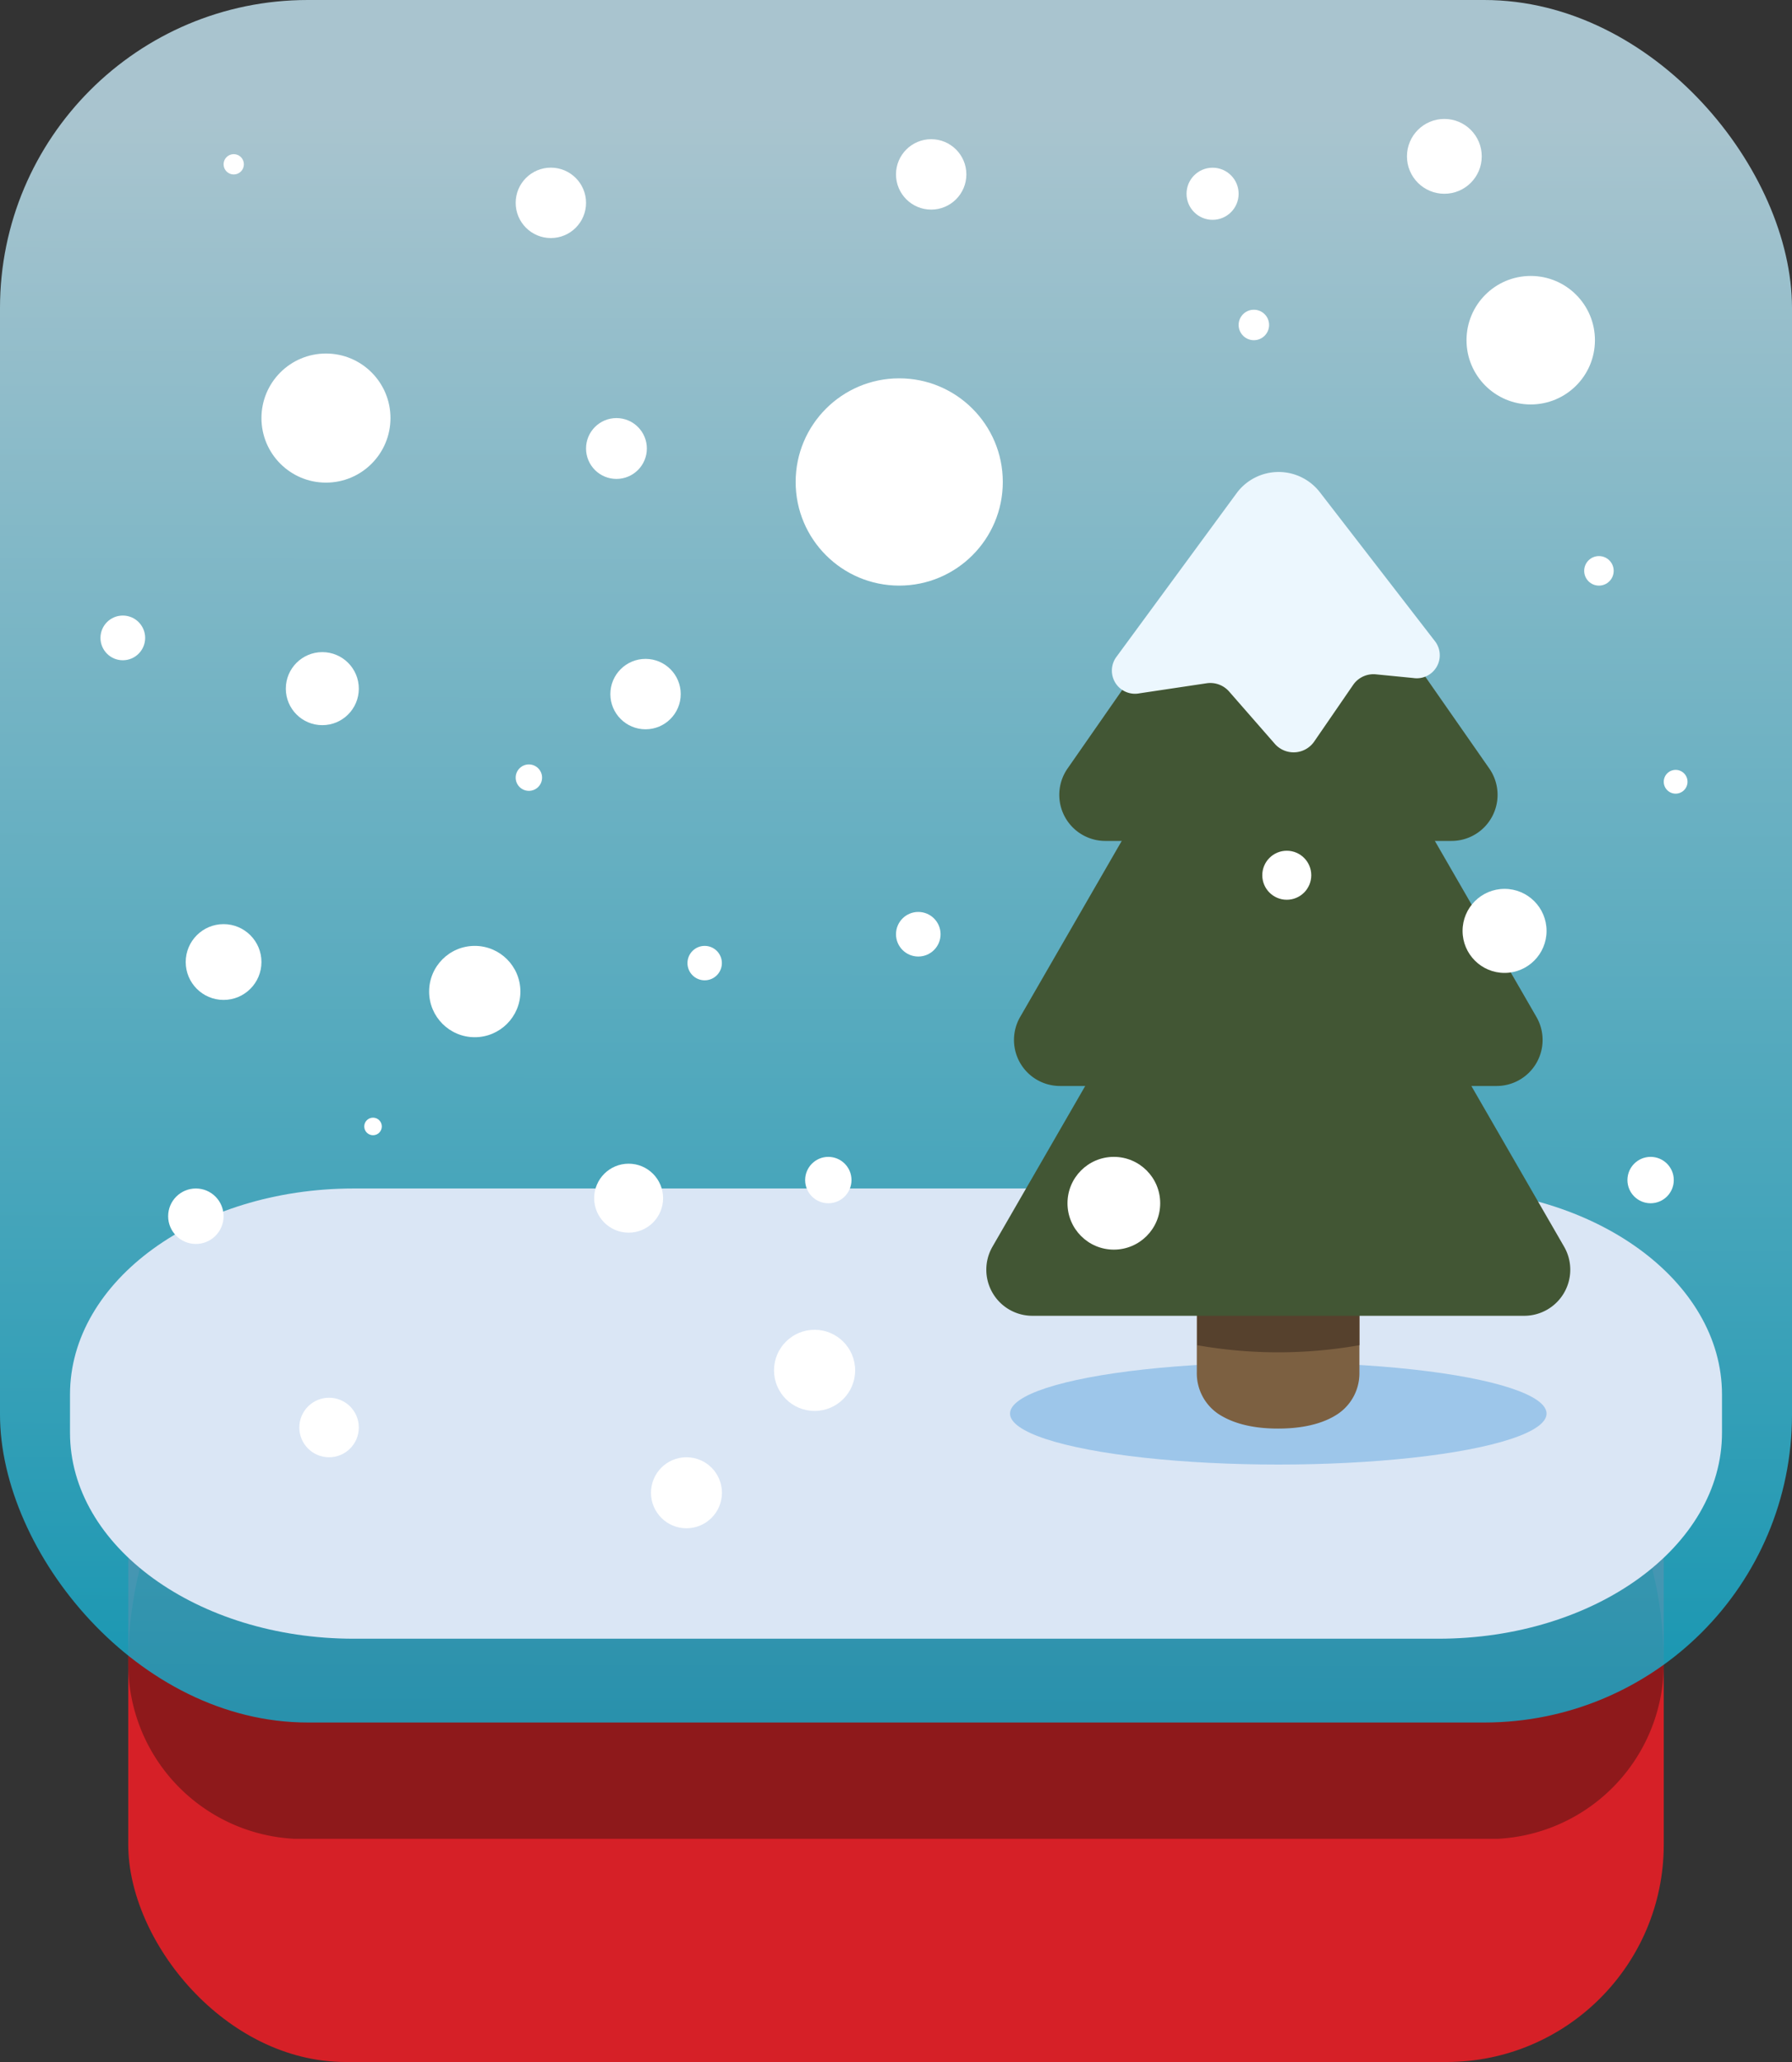 <svg id="Layer_1" data-name="Layer 1" xmlns="http://www.w3.org/2000/svg" xmlns:xlink="http://www.w3.org/1999/xlink" viewBox="0 0 300 345"><rect x="0" y="0" width="300" height="345" fill="#333333" stroke="none"/><defs><style>.cls-1{fill:#d62027;}.cls-2{fill:#8e191b;}.cls-3{fill-opacity:0.8;fill:url(#linear-gradient);}.cls-4{fill:#dae6f5;}.cls-5{fill:#9dc6ea;}.cls-6{fill:#7c6041;}.cls-7{fill:#56412d;}.cls-8{fill:#425634;}.cls-9{fill:#ecf7fe;}.cls-10{fill:#fff;}</style><linearGradient id="linear-gradient" x1="150.28" y1="-102.84" x2="149.82" y2="303.57" gradientUnits="userSpaceOnUse"><stop offset="0.3" stop-color="#c7e9f6"/><stop offset="0.96" stop-color="#10afd1"/></linearGradient></defs><title>blook_snowglobe</title><rect class="cls-1" x="21.47" y="212.45" width="257.06" height="132.55" rx="36.38"/><path class="cls-2" d="M212.71,212.45H87.29a65.82,65.82,0,0,0-65.82,65.81h0a29.31,29.31,0,0,0,27.86,29.4c.73,0,1.47,0,2.2,0H248.47c.73,0,1.47,0,2.2,0a29.31,29.31,0,0,0,27.86-29.4h0A65.82,65.82,0,0,0,212.71,212.45Z"/><rect class="cls-3" width="300" height="288.2" rx="51.53"/><path class="cls-4" d="M240.77,198.85H59.23c-26.24,0-47.51,15.43-47.51,34.47v6.39c0,19,21.27,34.47,47.51,34.47H240.77c26.24,0,47.51-15.43,47.51-34.47v-6.39C288.28,214.28,267,198.85,240.77,198.85Z"/><ellipse class="cls-5" cx="214" cy="236.51" rx="44.91" ry="8.53"/><path class="cls-6" d="M227.58,219.76v9.93a8.19,8.19,0,0,1-3.61,6.88c-2,1.34-5.16,2.45-10,2.45s-7.95-1.11-10-2.45a8.19,8.19,0,0,1-3.61-6.88v-9.93a8.36,8.36,0,0,1,8.36-8.37h10.44A8.36,8.36,0,0,1,227.58,219.76Z"/><path class="cls-7" d="M219.22,211.39H208.78a8.36,8.36,0,0,0-8.36,8.37v5.31a78.08,78.08,0,0,0,27.16,0v-5.31A8.36,8.36,0,0,0,219.22,211.39Z"/><path class="cls-8" d="M207.33,137.27l-41.18,71.32a7.71,7.71,0,0,0,6.68,11.56h82.34a7.71,7.71,0,0,0,6.68-11.56l-41.18-71.32A7.7,7.7,0,0,0,207.33,137.27Z"/><path class="cls-8" d="M207.33,106.85l-36.54,63.29a7.7,7.7,0,0,0,6.67,11.56h73.08a7.7,7.7,0,0,0,6.67-11.56l-36.54-63.29A7.7,7.7,0,0,0,207.33,106.85Z"/><path class="cls-8" d="M207.68,87l-29,41.64A7.71,7.71,0,0,0,185,140.7h58a7.71,7.71,0,0,0,6.33-12.11L220.32,87A7.7,7.7,0,0,0,207.68,87Z"/><path class="cls-9" d="M236.59,113.44a3.85,3.85,0,0,0,3.69-6.09L221,82.41a8.74,8.74,0,0,0-13.9,0L186.83,110a3.87,3.87,0,0,0,3.94,6L202,114.32a4.19,4.19,0,0,1,3.74,1.35l7.71,8.82a4.19,4.19,0,0,0,6.52-.36l6.59-9.58a4.13,4.13,0,0,1,3.82-1.72Z"/><circle class="cls-10" cx="54.57" cy="69.95" r="10.8"/><circle class="cls-10" cx="92.22" cy="33.94" r="5.89"/><circle class="cls-10" cx="150.54" cy="80.64" r="17.34"/><circle class="cls-10" cx="108.07" cy="116.13" r="5.89"/><circle class="cls-10" cx="203" cy="32.42" r="4.36"/><circle class="cls-10" cx="256.26" cy="56.92" r="10.75"/><circle class="cls-10" cx="267.68" cy="95.51" r="2.47"/><circle class="cls-10" cx="153.73" cy="156.31" r="3.73"/><circle class="cls-10" cx="79.48" cy="165.9" r="7.64"/><circle class="cls-10" cx="103.2" cy="75.04" r="5.09"/><circle class="cls-10" cx="155.89" cy="29.18" r="5.89"/><circle class="cls-10" cx="251.88" cy="155.75" r="7.03"/><circle class="cls-10" cx="215.42" cy="146.44" r="4.1"/><circle class="cls-10" cx="186.47" cy="201.32" r="7.76"/><circle class="cls-10" cx="276.33" cy="197.44" r="3.88"/><circle class="cls-10" cx="53.96" cy="115.22" r="6.11"/><circle class="cls-10" cx="37.43" cy="160.96" r="6.34"/><circle class="cls-10" cx="88.54" cy="130.11" r="2.21"/><circle class="cls-10" cx="117.97" cy="161.14" r="2.88"/><circle class="cls-10" cx="62.45" cy="188.47" r="1.47"/><circle class="cls-10" cx="20.56" cy="106.73" r="3.74"/><circle class="cls-10" cx="39.13" cy="27.49" r="1.7"/><circle class="cls-10" cx="280.52" cy="130.8" r="1.99"/><circle class="cls-10" cx="209.91" cy="54.37" r="2.55"/><circle class="cls-10" cx="241.8" cy="26.16" r="6.26"/><circle class="cls-10" cx="105.24" cy="200.47" r="5.77"/><circle class="cls-10" cx="55.09" cy="238.84" r="4.98"/><circle class="cls-10" cx="136.37" cy="229.28" r="6.79"/><circle class="cls-10" cx="114.92" cy="249.76" r="5.94"/><circle class="cls-10" cx="138.67" cy="197.44" r="3.88"/><circle class="cls-10" cx="32.79" cy="203.49" r="4.64"/></svg>